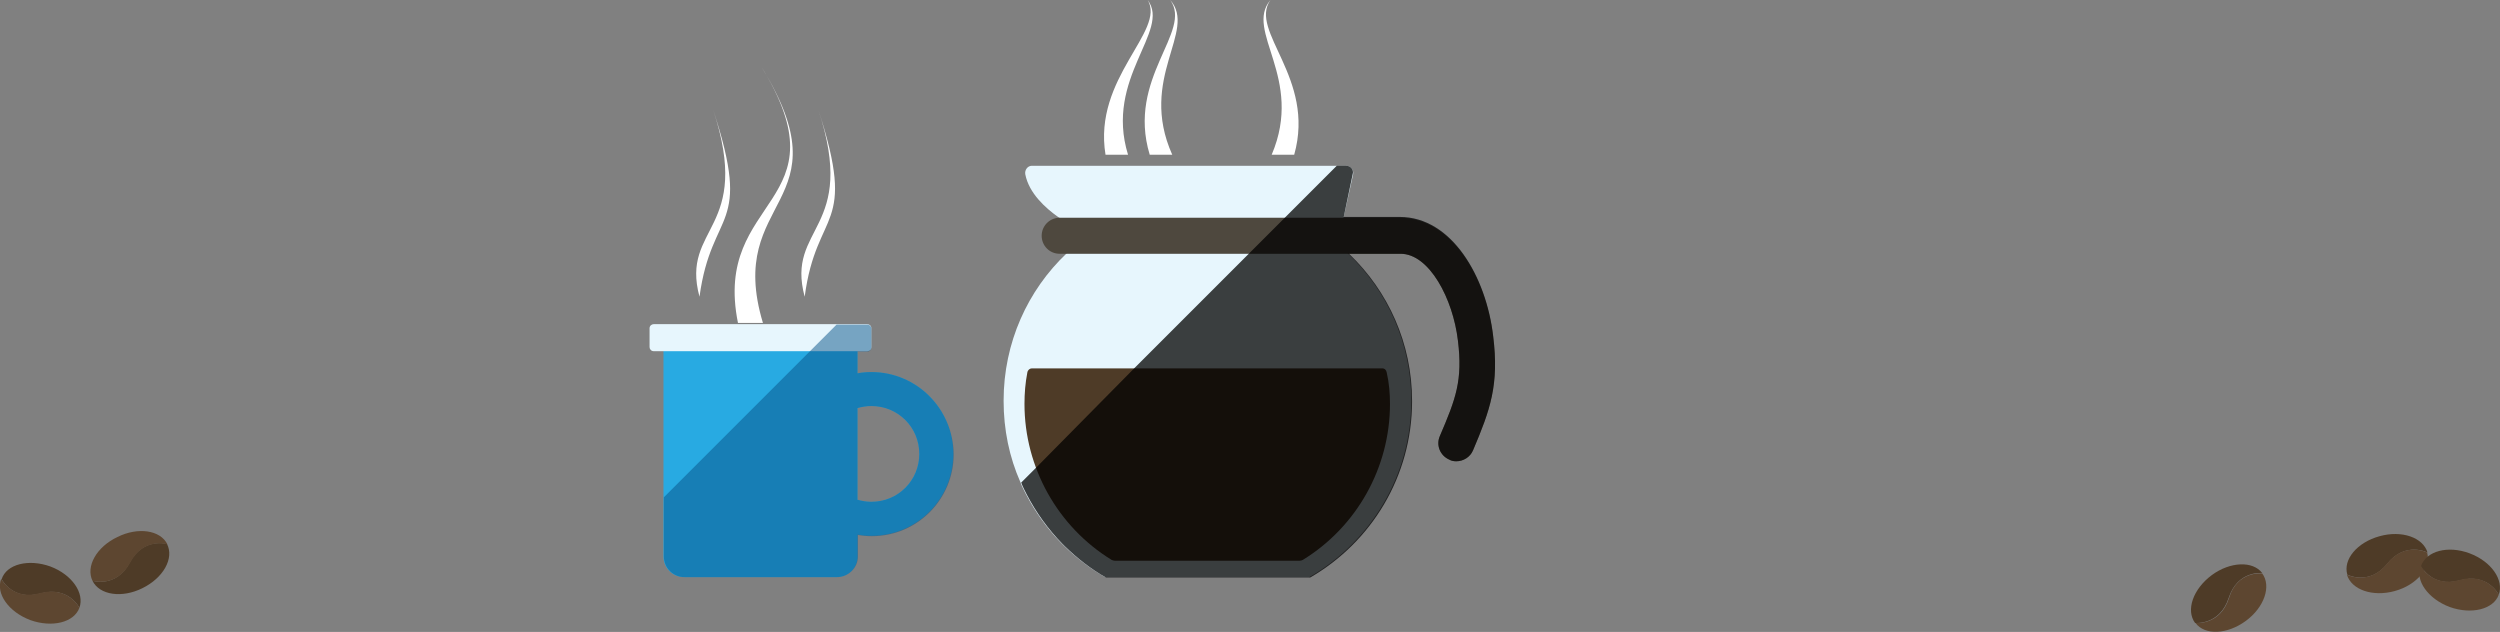 <?xml version="1.0" encoding="utf-8"?>
<!-- Generator: Adobe Illustrator 25.4.1, SVG Export Plug-In . SVG Version: 6.00 Build 0)  -->
<svg version="1.1" id="Layer_1" xmlns="http://www.w3.org/2000/svg" xmlns:xlink="http://www.w3.org/1999/xlink" x="0px" y="0px"
	 width="610.8px" height="154.4px" viewBox="0 0 610.8 154.4" enable-background="new 0 0 610.8 154.4" xml:space="preserve">
<rect x="0" y="0" width="610.8" height="154.4" fill="#808080" stroke="none"/>
<g>
	<g>
		<g>
			<g>
				<path fill="#E7F6FD" d="M330.6,42.6L328.3,53l-0.5,2.3h-65.5c0,0-1.7-0.8-3.8-2.3c-3.1-2.2-7.1-5.8-8-10.4
					c-0.2-1.1,0.6-2.1,1.6-2.1h76.8C330,40.5,330.8,41.5,330.6,42.6z"/>
				<path fill="#E7F6FD" d="M344.8,97.9c0,18.4-10,34.5-24.9,43.1h-49.9c-3.7-2.1-7-4.7-10-7.6l-0.7-0.7c-3.4-3.5-6.3-7.5-8.6-11.9
					c-0.5-1-1-1.9-1.4-3c-2.7-6.1-4.1-12.8-4.1-19.9c0-14.2,5.9-27,15.4-36c0.5-0.5,1.1-1,1.6-1.5h65.5c0.6,0.5,1.1,1,1.6,1.5
					C338.9,71,344.8,83.8,344.8,97.9z"/>
				<path fill="#4E3B27" d="M339.6,98.7c0,15.5-8.1,30-21.3,38.1c-0.2,0.1-0.5,0.2-0.8,0.2h-45.1c-0.3,0-0.5-0.1-0.8-0.2
					c-13.2-8.1-21.3-22.6-21.3-38.1c0-2.6,0.2-5.1,0.7-7.7c0.1-0.6,0.6-1,1.1-1h85.6c0.6,0,1,0.4,1.1,1
					C339.4,93.6,339.6,96.2,339.6,98.7z"/>
				<path fill="#4E483E" d="M359.9,110c-0.7,1.7-2.4,2.7-4.1,2.7c-0.6,0-1.2-0.1-1.7-0.4c-2.3-1-3.3-3.6-2.3-5.8
					c3.9-9.1,5.6-13.6,4.4-23.3c-1.2-10.2-7-21.2-14-21.2h-83.3c-2.5,0-4.4-2-4.4-4.4c0-2.4,1.9-4.3,4.2-4.4c0.1,0,0.2,0,0.3,0H342
					c12.7,0,21.1,14.6,22.8,29C366.3,94,364.1,100.1,359.9,110z"/>
				<path opacity="0.75" fill="#010101" d="M359.9,110c-0.7,1.7-2.4,2.7-4.1,2.7c-0.6,0-1.2-0.1-1.7-0.4c-2.3-1-3.3-3.6-2.3-5.8
					c3.9-9.1,5.6-13.6,4.4-23.3c-1.2-10.2-7-21.2-14-21.2h-12.6c9.5,9.1,15.4,21.8,15.4,36c0,18.4-10,34.5-24.9,43.1h-49.9
					c-3.7-2.1-7-4.7-10-7.6l-0.7-0.7c-3.4-3.5-6.3-7.5-8.6-11.9c-0.5-1-1-1.9-1.4-3l3.8-3.8L277,90.1l28.2-28.2l8.9-8.9l12.5-12.5
					h2.3c1.1,0,1.9,1,1.6,2L328.3,53H342c12.7,0,21.1,14.6,22.8,29C366.3,94,364.1,100.1,359.9,110z"/>
			</g>
			<g>
				<path fill="#FFFFFF" d="M275.6,37.8c-1.8,0-3.7,0-5.5,0C267,19,284.9,7.6,280.4,0C286.1,7.6,269.8,19,275.6,37.8z"/>
				<path fill="#FFFFFF" d="M286.4,37.8c-1.8,0-3.7,0-5.5,0c-5.7-18.8,10.6-30.1,5-37.8C292.6,7.6,278,19,286.4,37.8z"/>
				<path fill="#FFFFFF" d="M310.7,37.8c1.8,0,3.7,0,5.5,0C321.5,19,305,7.6,310.4,0C303.9,7.6,318.7,19,310.7,37.8z"/>
			</g>
		</g>
		<g>
			<path fill="#28AAE2" d="M212.9,90.9c-1.2,0-2.3,0.1-3.4,0.3c-9.4,1.6-16.6,9.8-16.6,19.7c0,9.9,7.2,18.1,16.6,19.7
				c1.1,0.2,2.3,0.3,3.4,0.3c11.1,0,20-9,20-20C232.9,99.9,224,90.9,212.9,90.9z M212.9,122.6c-1.2,0-2.3-0.2-3.4-0.5
				c-4.8-1.5-8.3-5.9-8.3-11.2c0-5.3,3.5-9.7,8.3-11.2c1.1-0.3,2.2-0.5,3.4-0.5c6.5,0,11.7,5.2,11.7,11.7
				C224.6,117.4,219.4,122.6,212.9,122.6z"/>
			<path fill="#28AAE2" d="M209.5,81.9V136c0,2.8-2.3,5-5.1,5h-37.3c-2.8,0-5-2.3-5-5V81.9H209.5z"/>
			<path fill="#E7F6FD" d="M212.9,80.2v4.6c0,0.6-0.5,1-1,1h-52.2c-0.6,0-1-0.5-1-1v-4.6c0-0.6,0.5-1,1-1h52.2
				C212.4,79.2,212.9,79.6,212.9,80.2z"/>
			<path opacity="0.5" fill="#075288" d="M212.9,90.9c-1.2,0-2.3,0.1-3.4,0.3v-5.3h2.4c0.6,0,1-0.5,1-1v-4.6c0-0.6-0.5-1-1-1h-7.5
				l-42.2,42.2V136c0,2.8,2.3,5,5,5h37.3c2.8,0,5.1-2.3,5.1-5v-5.3c1.1,0.2,2.3,0.3,3.4,0.3c11.1,0,20-9,20-20
				C232.9,99.9,224,90.9,212.9,90.9z M212.9,122.6c-1.2,0-2.3-0.2-3.4-0.5V99.7c1.1-0.3,2.2-0.5,3.4-0.5c6.5,0,11.7,5.2,11.7,11.7
				C224.6,117.4,219.4,122.6,212.9,122.6z"/>
			<g>
				<path fill="#FFFFFF" d="M170.9,72.5c-4.7-17.4,13.1-16.1,3.3-45.8C184,56.5,173.9,50.6,170.9,72.5z"/>
				<path fill="#FFFFFF" d="M196.6,72.5c-4.7-17.4,13.1-16.1,3.3-45.8C209.6,56.5,199.5,50.6,196.6,72.5z"/>
				<path fill="#FFFFFF" d="M186.4,78.9c-2,0-4.1,0-6.1,0c-6.3-31.2,26.7-28.7,5.6-62.8C207.2,50.5,177,47.7,186.4,78.9z"/>
			</g>
		</g>
	</g>
	<g>
		<g>
			<path fill="#4E3B27" d="M34.8,143.7c-5,2.5-10.5,1.7-12.2-1.8c0,0,5.8,1.8,9.1-4.5c3.3-6.2,9.1-4.5,9.1-4.5
				C42.6,136.4,39.9,141.2,34.8,143.7z"/>
			<path fill="#5D4630" d="M22.6,141.9c-1.7-3.5,1-8.3,6.1-10.7c5-2.5,10.5-1.7,12.2,1.8c0,0-5.8-1.8-9.1,4.5
				C28.4,143.7,22.6,141.9,22.6,141.9z"/>
		</g>
		<g>
			<path fill="#4E3B27" d="M12.3,138.4c5.3,2,8.4,6.5,7.1,10.1c0,0-2.7-5.4-9.5-3.5c-6.8,1.9-9.5-3.5-9.5-3.5
				C1.6,137.8,7,136.5,12.3,138.4z"/>
			<path fill="#5D4630" d="M19.4,148.5c-1.3,3.6-6.7,4.9-12,3c-5.3-2-8.5-6.5-7.1-10.1c0,0,2.7,5.4,9.5,3.5
				C16.7,143.1,19.4,148.5,19.4,148.5z"/>
		</g>
	</g>
	<g>
		<g>
			<path fill="#4E3B27" d="M540.4,140.5c4.5-3.3,10-3.5,12.3-0.5c0,0-6-0.7-8.2,6.1c-2.2,6.7-8.2,6.1-8.2,6.1
				C534,149.1,535.8,143.9,540.4,140.5z"/>
			<path fill="#5D4630" d="M552.7,140.1c2.3,3.1,0.5,8.3-4,11.6c-4.5,3.3-10,3.6-12.3,0.5c0,0,6,0.7,8.2-6.1
				C546.6,139.4,552.7,140.1,552.7,140.1z"/>
		</g>
		<g>
			<path fill="#4E3B27" d="M581.4,131c5.4-1.5,10.6,0.3,11.7,4c0,0-5.4-2.8-9.8,2.7c-4.4,5.5-9.8,2.7-9.8,2.7
				C572.4,136.7,575.9,132.5,581.4,131z"/>
			<path fill="#5D4630" d="M593,135c1,3.7-2.5,7.9-7.9,9.4c-5.4,1.5-10.6-0.3-11.7-4c0,0,5.4,2.8,9.8-2.7
				C587.6,132.2,593,135,593,135z"/>
		</g>
		<g>
			<path fill="#4E3B27" d="M603.4,135.2c5.3,2,8.4,6.5,7.1,10.1c0,0-2.7-5.4-9.5-3.5c-6.8,1.9-9.5-3.5-9.5-3.5
				C592.8,134.6,598.1,133.2,603.4,135.2z"/>
			<path fill="#5D4630" d="M610.5,145.3c-1.3,3.6-6.7,4.9-12,3c-5.3-2-8.5-6.5-7.1-10.1c0,0,2.7,5.4,9.5,3.5
				C607.8,139.8,610.5,145.3,610.5,145.3z"/>
		</g>
	</g>
</g>
</svg>

